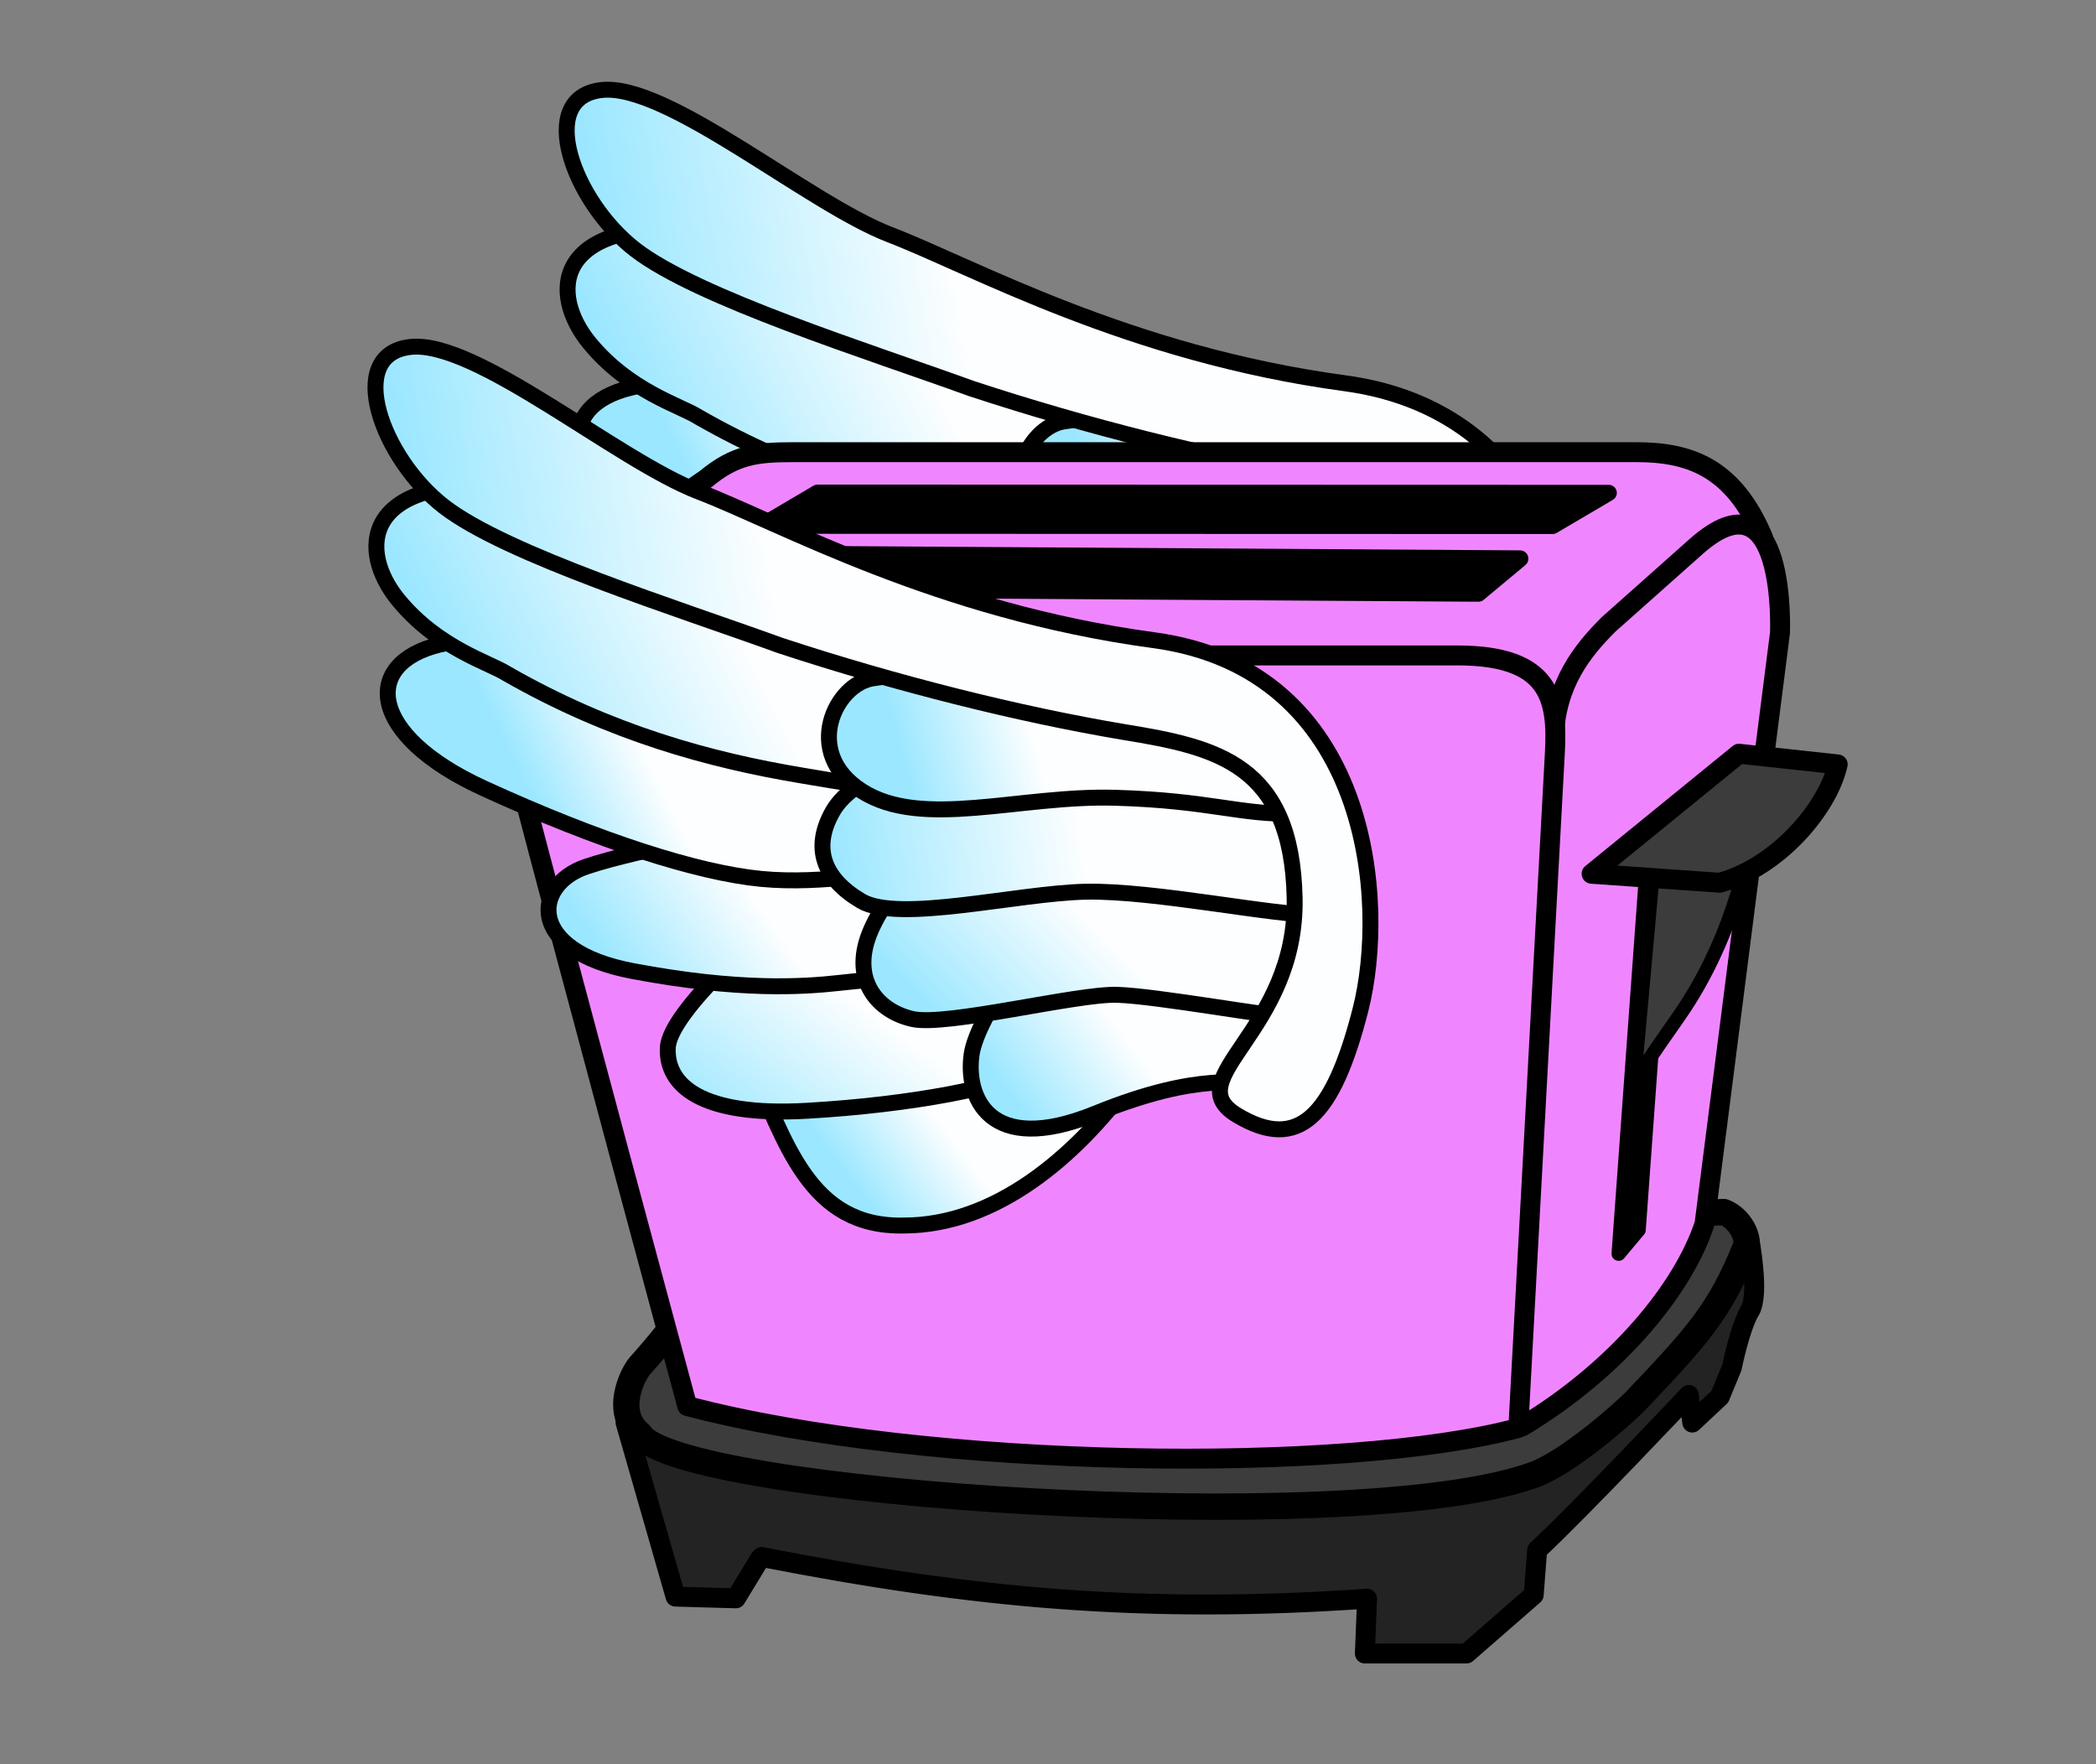 <svg xmlns="http://www.w3.org/2000/svg" xmlns:xlink="http://www.w3.org/1999/xlink" width="297mm" height="250mm" viewBox="0 0 1052.362 885.827"><rect x="0" y="0" width="1052.362" height="885.827" fill="#808080" stroke="none"/><defs><linearGradient xlink:href="#a" id="z" x1="726.983" y1="324.819" x2="672.459" y2="297.91" gradientUnits="userSpaceOnUse"/><linearGradient id="h"><stop offset="0" stop-color="#54135d"/><stop offset="1" stop-color="#f086ff"/></linearGradient><linearGradient id="g"><stop offset="0" stop-color="#54135d"/><stop offset="1" stop-color="#54135d" stop-opacity="0"/></linearGradient><linearGradient id="f"><stop offset="0" stop-color="#54135d"/><stop offset="1" stop-color="#ce5ade"/></linearGradient><linearGradient id="i"><stop offset="0" stop-color="red"/><stop offset="1" stop-color="red" stop-opacity=".322"/></linearGradient><linearGradient id="e"><stop offset="0" stop-color="#ff0"/><stop offset="1" stop-color="#ff0" stop-opacity=".318"/></linearGradient><linearGradient id="c"><stop offset="0" stop-color="#ff0"/><stop offset="1" stop-color="#ff0" stop-opacity=".196"/></linearGradient><linearGradient id="d"><stop offset="0" stop-color="#006e00"/><stop offset="1" stop-color="#0f0" stop-opacity="0"/></linearGradient><linearGradient id="b"><stop offset="0" stop-color="red"/><stop offset="1" stop-color="red" stop-opacity="0"/></linearGradient><linearGradient id="a"><stop offset="0" stop-color="#9be7ff"/><stop offset="1" stop-color="#fcfeff"/></linearGradient><linearGradient xlink:href="#a" id="u" x1="567.967" y1="505.152" x2="525.491" y2="473.024" gradientUnits="userSpaceOnUse"/><linearGradient xlink:href="#a" id="v" x1="646.885" y1="468.84" x2="588.552" y2="390.519" gradientUnits="userSpaceOnUse"/><linearGradient xlink:href="#a" id="w" x1="490.022" y1="460.055" x2="439.088" y2="421.165" gradientUnits="userSpaceOnUse"/><linearGradient xlink:href="#a" id="x" x1="693.16" y1="391.272" x2="629.736" y2="346.12" gradientUnits="userSpaceOnUse"/><linearGradient xlink:href="#a" id="y" x1="523.259" y1="419.532" x2="461.741" y2="357.307" gradientUnits="userSpaceOnUse"/><linearGradient id="j"><stop offset="0" stop-color="#f086ff"/><stop offset="1" stop-color="#f086ff" stop-opacity=".322"/></linearGradient><linearGradient xlink:href="#a" id="A" x1="589.867" y1="328.009" x2="466.832" y2="309.624" gradientUnits="userSpaceOnUse"/><linearGradient xlink:href="#a" id="C" x1="555.079" y1="277.404" x2="491.439" y2="260.433" gradientUnits="userSpaceOnUse"/><linearGradient xlink:href="#a" id="D" x1="803.145" y1="146.243" x2="633.09" y2="117.56" gradientUnits="userSpaceOnUse"/><linearGradient xlink:href="#a" id="B" gradientUnits="userSpaceOnUse" x1="792.692" y1="210.825" x2="669.36" y2="148.921"/><linearGradient xlink:href="#a" id="k" x1="567.967" y1="505.152" x2="525.491" y2="473.024" gradientUnits="userSpaceOnUse"/><linearGradient xlink:href="#a" id="l" x1="646.885" y1="468.84" x2="588.552" y2="390.519" gradientUnits="userSpaceOnUse"/><linearGradient xlink:href="#a" id="m" x1="490.022" y1="460.055" x2="439.088" y2="421.165" gradientUnits="userSpaceOnUse"/><linearGradient xlink:href="#a" id="n" x1="693.16" y1="391.272" x2="629.736" y2="346.12" gradientUnits="userSpaceOnUse"/><linearGradient xlink:href="#a" id="o" x1="523.259" y1="419.532" x2="461.741" y2="357.307" gradientUnits="userSpaceOnUse"/><linearGradient xlink:href="#a" id="p" x1="726.983" y1="324.819" x2="672.459" y2="297.91" gradientUnits="userSpaceOnUse"/><linearGradient xlink:href="#a" id="q" x1="589.867" y1="328.009" x2="466.832" y2="309.624" gradientUnits="userSpaceOnUse"/><linearGradient xlink:href="#a" id="s" x1="555.079" y1="277.404" x2="491.439" y2="260.433" gradientUnits="userSpaceOnUse"/><linearGradient xlink:href="#a" id="t" x1="803.145" y1="146.243" x2="633.09" y2="117.56" gradientUnits="userSpaceOnUse"/><linearGradient xlink:href="#a" id="r" gradientUnits="userSpaceOnUse" x1="792.692" y1="210.825" x2="669.36" y2="148.921"/></defs><g stroke-width="8" fill-rule="evenodd" stroke="#000"><path d="M441.183 438.01c27.699 37.571 67.733 71.648 113.439 71.736 47.755 1.093 59.283-41.38 78.189-83.62" fill="url(#k)" transform="matrix(-1 0 0 1 1104.529 -23.44)"/><path d="M494.675 374.674s-12.343 48.508-2.291 56.789c10.052 8.28 58.495 17.725 111.26 20.685 52.767 2.96 70.409-12.729 69.602-31.574-.807-18.845-52.383-62.183-52.383-62.183" fill="url(#l)" transform="matrix(-1 0 0 1 1104.529 -23.44)"/><path d="M333.826 377.217s30.191 55.427 41.295 59.223c11.104 3.796 29.323-4.883 83.449 17.112 54.126 21.996 65.085-9.088 62.14-29.62-2.945-20.532-36.91-64.099-36.91-64.099" fill="url(#m)" transform="matrix(-1 0 0 1 1104.529 -23.44)"/><path d="M503.428 325.514s16.814 56.243 26.359 56.941c9.544.698 39.976 3.547 57.666 5.507 17.689 1.96 49.792 4.168 103.417-5.977 53.625-10.146 50.012-43.345 23.458-52.372-26.553-9.027-89.496-19.827-89.496-19.827" fill="url(#n)" transform="matrix(-1 0 0 1 1104.529 -23.44)"/><path d="M326.336 337.417s19.486 68.362 31.908 67.954c12.422-.408 69.26-10.808 89.357-11.458 20.097-.65 85.678 15.96 102.727 12.166 17.048-3.795 31.002-18.981 21.73-42.718-9.274-23.737-36.772-47.31-36.772-47.31" fill="url(#o)" transform="matrix(-1 0 0 1 1104.529 -23.44)"/><path d="M720.538 227.895s28.405-19.199 67.36-9.776c38.953 9.423 36.007 45.418-22.129 72.07-58.136 26.654-107.677 42.46-139.345 45.519-31.668 3.059-64.24-4.355-73.468-3.776-9.23.579-40.028-55.78-40.028-55.78" fill="url(#p)" transform="matrix(-1 0 0 1 1104.529 -23.44)"/><path d="M350.974 277.192s-16.555 76.952-4.564 76.685c21.336.524 82.632-12.44 116.934-11.73 34.303.71 93.947 15.84 112.83 4.654 18.883-11.186 24.844-26.592 14.113-45.231-10.731-18.64-48.84-29.48-48.84-29.48" fill="url(#q)" transform="matrix(-1 0 0 1 1104.529 -23.44)"/><path d="M749.547 138.646c78.388-6.106 79.037 32.712 58.958 57.075-20.079 24.363-45.758 31.372-54.535 37.025-51.952 29.72-101.796 43.336-147.96 51.048-46.165 7.713-38.45 7.23-48.848-2.36-10.398-9.59-5.858-21.698-5.803-28.676.055-6.977 13.905-25.808 13.905-25.808" fill="url(#r)" transform="matrix(-1 0 0 1 1104.529 -23.44)"/><path d="M373.244 267.483s-43.923 34.771-15.55 35.49c28.372.72 42.932-6.616 90.957-7.992 48.024-1.376 96.953 15.978 127.234-3.4 30.281-19.378 13.064-54.22-6.043-56.624-16.041-2.019-24.286-7.344-24.286-7.344" fill="url(#s)" transform="matrix(-1 0 0 1 1104.529 -23.44)"/><path d="M325.481 401.482c-25.04-57.037-5.364-170.877 103.756-185.613 109.12-14.737 187.165-58.755 228.397-74.57 41.232-15.814 112.135-76.541 145.057-72.64 32.922 3.902 14.25 55.927-17.13 80.147-31.381 24.22-117.919 51.25-168.86 69.746-57.958 19.082-119.93 34.607-172.529 43.438-46.73 7.606-84.2 16.124-85.653 83.206-1.454 67.082 44.95 71.288 30.59 104.007-8.673 19.88-54.074-26.121-63.628-47.72z" fill="url(#t)" transform="matrix(-1 0 0 1 1104.529 -23.44)"/></g><g stroke="#000" stroke-linecap="round" stroke-linejoin="round"><path d="M315.808 697.803l19.265-30.98 543.123-45.31s5.446 28.338.441 36.49c-5.005 8.151-9.085 28.552-9.085 28.552l-6.056 14.709-13.844 12.978-1.73-13.843s-54.671 57.978-76.14 77.87l-1.73 22.496-33.745 29.418H685.26l1.126-27.516c-111.7 7.73-197.445-.114-303.955-20.937l-.865.865-12.113 19.9-30.283-.865-25.092-87.388z" fill="#232323" stroke-width="10"/><path d="M256.105 362.257s-2.098-28.176 12.594-51.033c14.693-22.857 85.653-70.738 85.653-70.738 14.635-12.087 25.07-13.46 44.05-13.46h423.14c26.322 0 48.673 7.29 63.627 42.827L797.42 413.84z" fill="#f086ff" stroke-width="10"/><path d="M412.32 449.183l490.244-70.196c8.204 2.169 14.197 11.52 12.439 16.632-10.107 33.2-20.436 46.803-48.378 82.163-4.561 5.772-31.934 35.244-49.01 42.573-89.003 41.09-427.34 51.565-447.68 23.586-14.398-9.652-6.123-30.02-2.91-34.315 20.422-27.298 22.428-37.707 45.296-60.443z" transform="matrix(.995 .099 -.086 .996 0 141.732)" fill="#3c3c3c" stroke-width="13.234"/><path d="M780.163 370.412c.962-27.269 14.356-43.765 27.398-56.845l43.974-39.112c45.635-40.591 42.161 43.305 42.161 43.305l-37.887 296.698c-10.802 32.758-43.887 72.988-91.297 101.596" fill="#f086ff" stroke-width="10"/><path d="M366.317 278.007l396.872 2.496-20.912 17.436-396.871-2.497z" stroke-width="8.348"/><path d="M410.472 247.354l397.247.12-28.18 16.595-397.246-.119z" stroke-width="8.109"/><path d="M826.395 440.367l10.03-11.986-13.699 189.094-10.03 11.986z" stroke-width="7.164"/><path d="M830.61 430.503l48.447-10.395s-6.405 47.822-36.32 90.425c-29.916 42.603-22.49 34.621-22.49 34.621z" fill="#3c3c3c" stroke-width="7"/><path d="M799.118 438.705l73.978-60.274 49.586 5.364c-5.019 22.362-30.35 51.578-59.269 59.41z" fill="#3c3c3c" stroke-width="10"/><path d="M297.338 329.082h434.384c46.693 0 50.41 21.87 48.944 48.945l-18.354 338.94c-86.222 23.122-296.419 20.82-417.253-11.012 0 0-62.442-231.074-84.43-315.692-6.818-26.244-8.76-61.18 36.71-61.18z" fill="#f086ff" stroke-width="10"/></g><g stroke-width="8" fill-rule="evenodd" stroke="#000"><path d="M441.183 438.01c27.699 37.571 67.733 71.648 113.439 71.736 47.755 1.093 59.283-41.38 78.189-83.62" fill="url(#u)" transform="matrix(-1 0 0 1 1008.529 105.56)"/><path d="M494.675 374.674s-12.343 48.508-2.291 56.789c10.052 8.28 58.495 17.725 111.26 20.685 52.767 2.96 70.409-12.729 69.602-31.574-.807-18.845-52.383-62.183-52.383-62.183" fill="url(#v)" transform="matrix(-1 0 0 1 1008.529 105.56)"/><path d="M333.826 377.217s30.191 55.427 41.295 59.223c11.104 3.796 29.323-4.883 83.449 17.112 54.126 21.996 65.085-9.088 62.14-29.62-2.945-20.532-36.91-64.099-36.91-64.099" fill="url(#w)" transform="matrix(-1 0 0 1 1008.529 105.56)"/><path d="M503.428 325.514s16.814 56.243 26.359 56.941c9.544.698 39.976 3.547 57.666 5.507 17.689 1.96 49.792 4.168 103.417-5.977 53.625-10.146 50.012-43.345 23.458-52.372-26.553-9.027-89.496-19.827-89.496-19.827" fill="url(#x)" transform="matrix(-1 0 0 1 1008.529 105.56)"/><path d="M326.336 337.417s19.486 68.362 31.908 67.954c12.422-.408 69.26-10.808 89.357-11.458 20.097-.65 85.678 15.96 102.727 12.166 17.048-3.795 31.002-18.981 21.73-42.718-9.274-23.737-36.772-47.31-36.772-47.31" fill="url(#y)" transform="matrix(-1 0 0 1 1008.529 105.56)"/><path d="M720.538 227.895s28.405-19.199 67.36-9.776c38.953 9.423 36.007 45.418-22.129 72.07-58.136 26.654-107.677 42.46-139.345 45.519-31.668 3.059-64.24-4.355-73.468-3.776-9.23.579-40.028-55.78-40.028-55.78" fill="url(#z)" transform="matrix(-1 0 0 1 1008.529 105.56)"/><path d="M350.974 277.192s-16.555 76.952-4.564 76.685c21.336.524 82.632-12.44 116.934-11.73 34.303.71 93.947 15.84 112.83 4.654 18.883-11.186 24.844-26.592 14.113-45.231-10.731-18.64-48.84-29.48-48.84-29.48" fill="url(#A)" transform="matrix(-1 0 0 1 1008.529 105.56)"/><path d="M749.547 138.646c78.388-6.106 79.037 32.712 58.958 57.075-20.079 24.363-45.758 31.372-54.535 37.025-51.952 29.72-101.796 43.336-147.96 51.048-46.165 7.713-38.45 7.23-48.848-2.36-10.398-9.59-5.858-21.698-5.803-28.676.055-6.977 13.905-25.808 13.905-25.808" fill="url(#B)" transform="matrix(-1 0 0 1 1008.529 105.56)"/><path d="M373.244 267.483s-43.923 34.771-15.55 35.49c28.372.72 42.932-6.616 90.957-7.992 48.024-1.376 96.953 15.978 127.234-3.4 30.281-19.378 13.064-54.22-6.043-56.624-16.041-2.019-24.286-7.344-24.286-7.344" fill="url(#C)" transform="matrix(-1 0 0 1 1008.529 105.56)"/><path d="M325.481 401.482c-13.782-53.825-5.364-170.877 103.756-185.613 109.12-14.737 187.165-58.755 228.397-74.57 41.232-15.814 112.135-76.541 145.057-72.64 32.922 3.902 14.25 55.927-17.13 80.147-31.381 24.22-117.919 51.25-168.86 69.746-57.958 19.082-119.93 34.607-172.529 43.438-46.73 7.606-84.2 16.124-85.653 83.206-1.454 67.082 59.54 90.808 28.86 109.199-30.68 18.39-48.115.913-61.898-52.913z" fill="url(#D)" transform="matrix(-1 0 0 1 1008.529 105.56)"/></g></svg>
